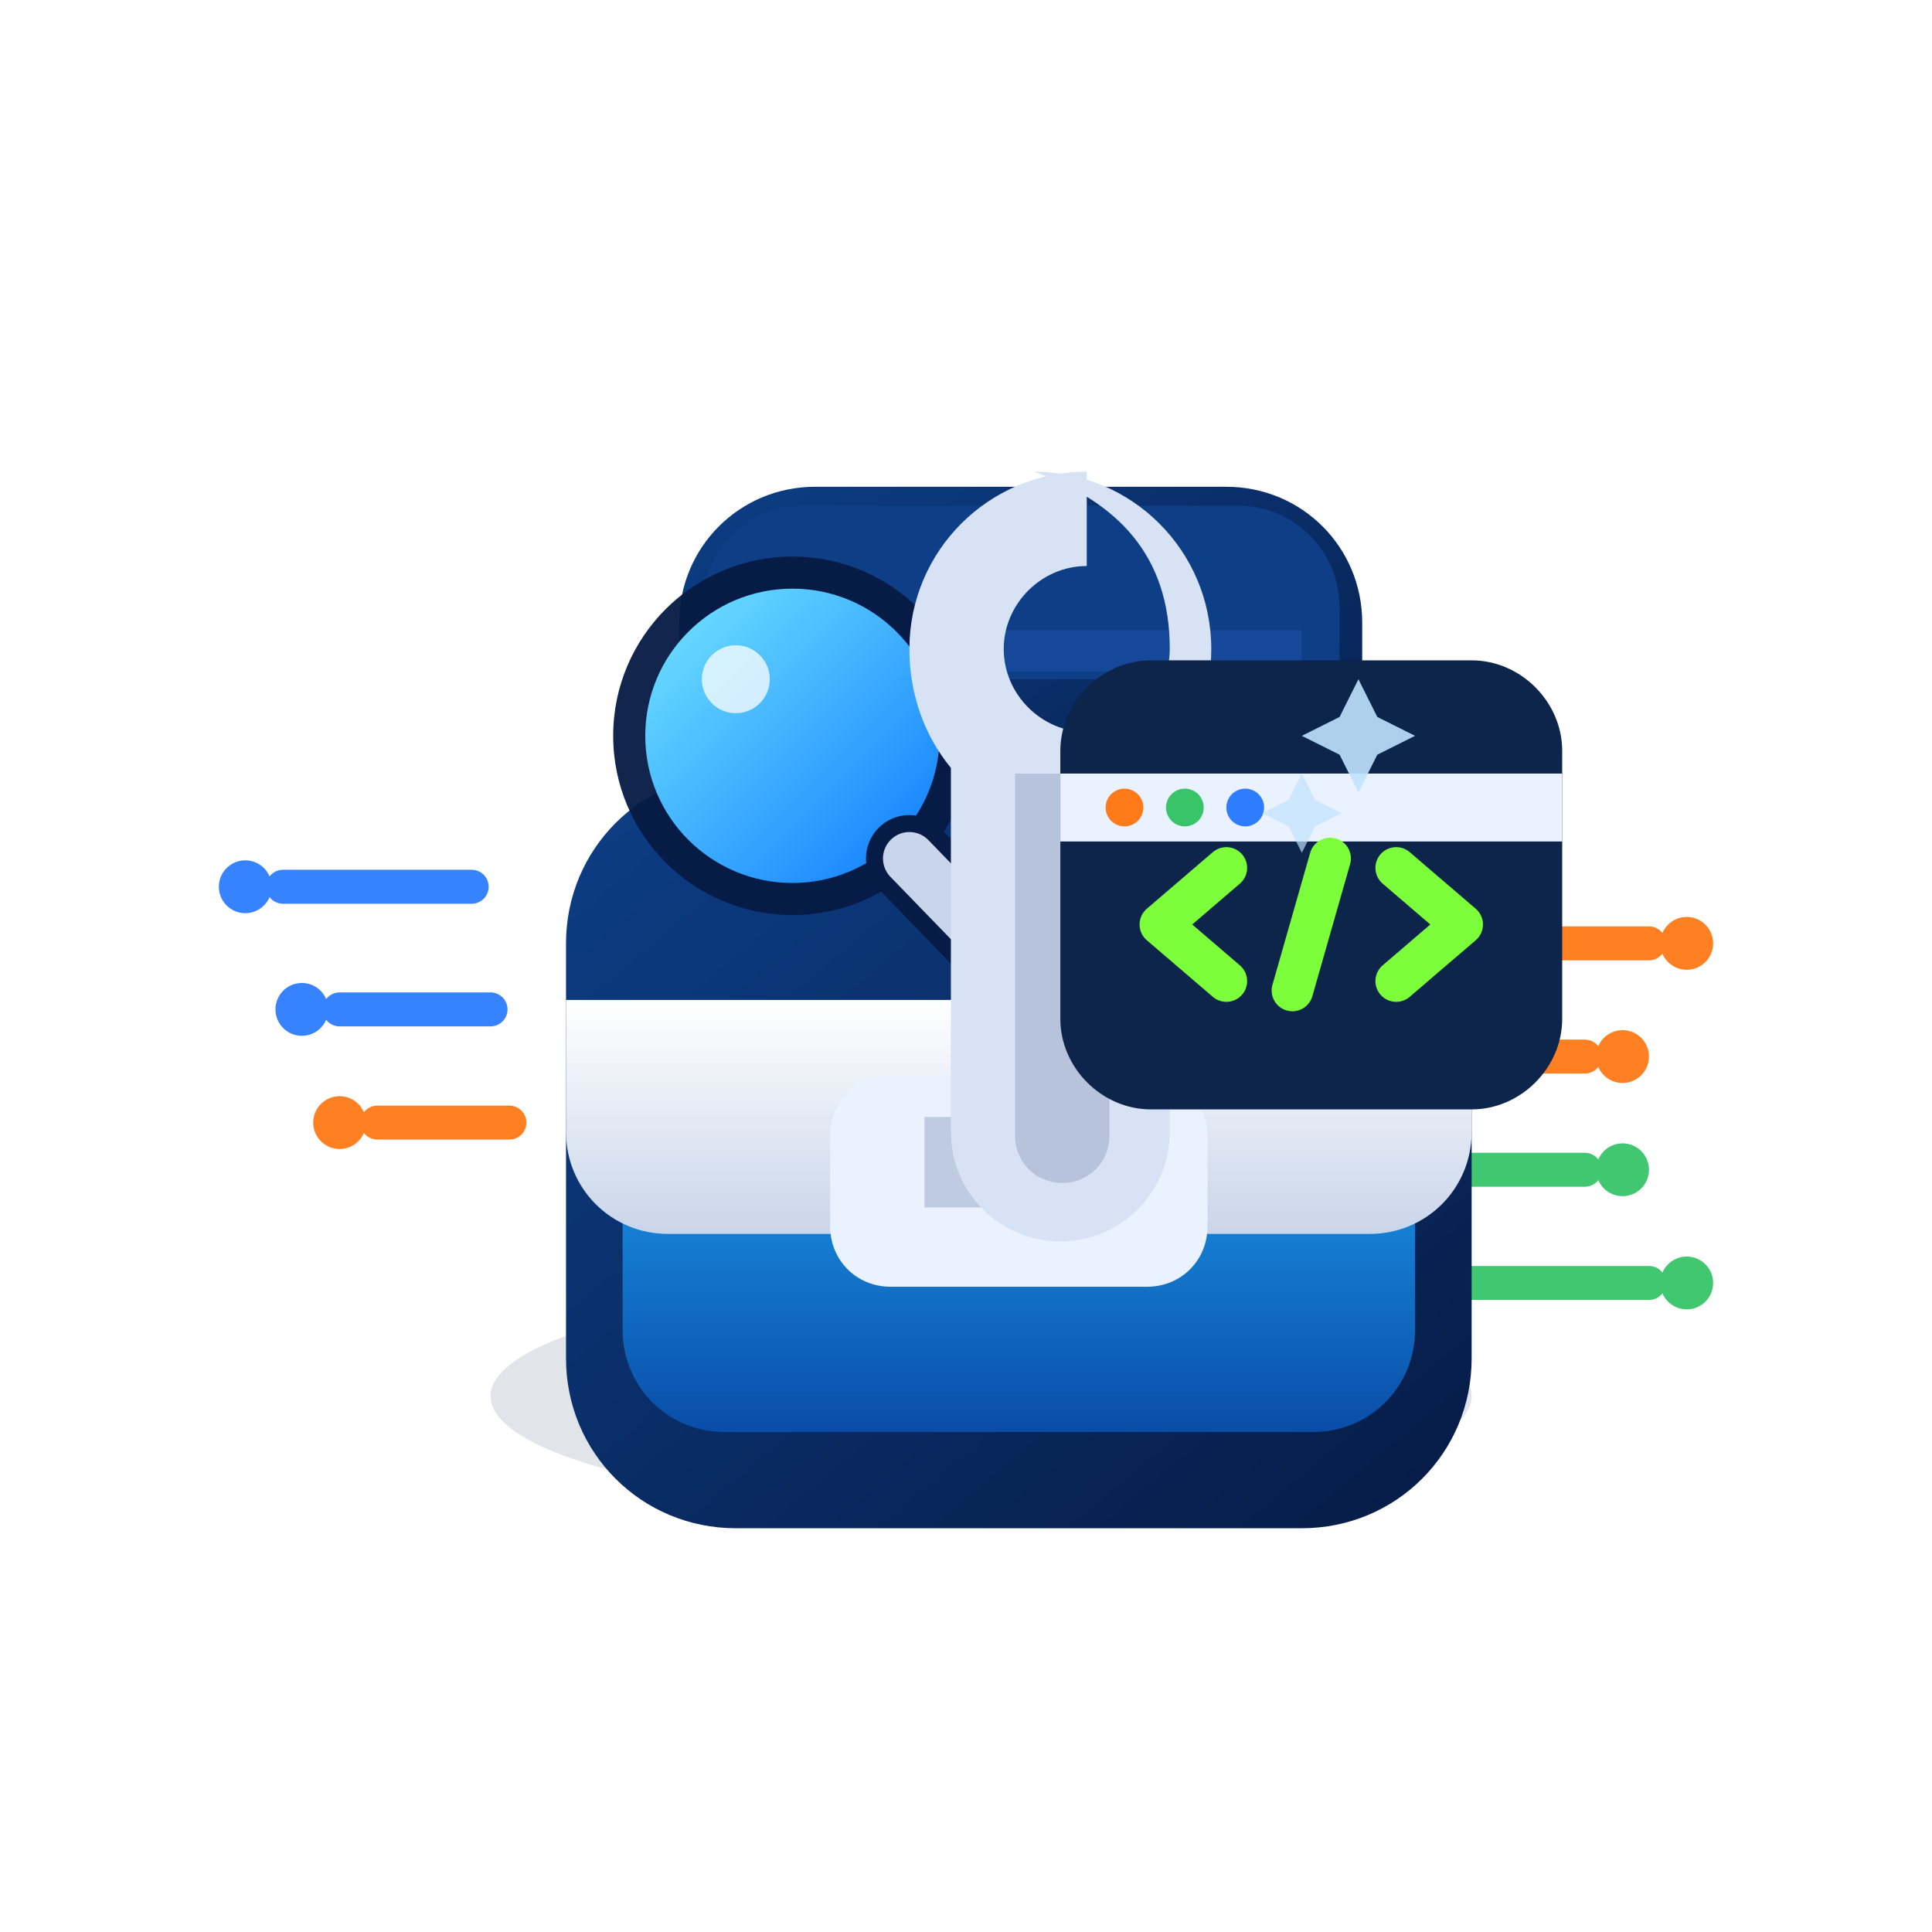 <svg xmlns="http://www.w3.org/2000/svg" viewBox="0 0 1024 1024" role="img" aria-label="IT toolbox icon (no text)">
  <defs>
    <linearGradient id="blueBody" x1="0" y1="0" x2="0" y2="1">
      <stop offset="0" stop-color="#20B2FF"></stop>
      <stop offset="1" stop-color="#0A4DA8"></stop>
    </linearGradient>
    <linearGradient id="blueDark" x1="0" y1="0" x2="1" y2="1">
      <stop offset="0" stop-color="#0D3E86"></stop>
      <stop offset="1" stop-color="#061B45"></stop>
    </linearGradient>
    <linearGradient id="metal" x1="0" y1="0" x2="0" y2="1">
      <stop offset="0" stop-color="#FFFFFF"></stop>
      <stop offset="1" stop-color="#C9D5EA"></stop>
    </linearGradient>
    <linearGradient id="glass" x1="0" y1="0" x2="1" y2="1">
      <stop offset="0" stop-color="#74E6FF"></stop>
      <stop offset="1" stop-color="#0C79FF"></stop>
    </linearGradient>

    <filter id="softShadow" x="-30%" y="-30%" width="160%" height="160%">
      <feDropShadow dx="0" dy="22" stdDeviation="18" flood-color="#061B45" flood-opacity="0.28"></feDropShadow>
    </filter>

    <filter id="glowBlue" x="-50%" y="-50%" width="200%" height="200%">
      <feGaussianBlur stdDeviation="8" result="b"></feGaussianBlur>
      <feMerge>
        <feMergeNode in="b"></feMergeNode>
        <feMergeNode in="SourceGraphic"></feMergeNode>
      </feMerge>
    </filter>
    <filter id="glowOrange" x="-50%" y="-50%" width="200%" height="200%">
      <feGaussianBlur stdDeviation="8" result="b"></feGaussianBlur>
      <feMerge>
        <feMergeNode in="b"></feMergeNode>
        <feMergeNode in="SourceGraphic"></feMergeNode>
      </feMerge>
    </filter>
    <filter id="glowGreen" x="-50%" y="-50%" width="200%" height="200%">
      <feGaussianBlur stdDeviation="8" result="b"></feGaussianBlur>
      <feMerge>
        <feMergeNode in="b"></feMergeNode>
        <feMergeNode in="SourceGraphic"></feMergeNode>
      </feMerge>
    </filter>
  </defs>

  <!-- ===== circuits (left/right) ===== -->
  <g fill="none" stroke-linecap="round" stroke-width="18" opacity="0.95">
    <!-- left blue -->
    <path d="M250 470 H150" stroke="#2D7DFF" filter="url(#glowBlue)"></path>
    <circle cx="130" cy="470" r="14" fill="#2D7DFF"></circle>
    <path d="M260 535 H180" stroke="#2D7DFF" filter="url(#glowBlue)"></path>
    <circle cx="160" cy="535" r="14" fill="#2D7DFF"></circle>
    <!-- left orange -->
    <path d="M270 595 H200" stroke="#FF7A18" filter="url(#glowOrange)"></path>
    <circle cx="180" cy="595" r="14" fill="#FF7A18"></circle>

    <!-- right orange -->
    <path d="M774 500 H874" stroke="#FF7A18" filter="url(#glowOrange)"></path>
    <circle cx="894" cy="500" r="14" fill="#FF7A18"></circle>
    <path d="M754 560 H840" stroke="#FF7A18" filter="url(#glowOrange)"></path>
    <circle cx="860" cy="560" r="14" fill="#FF7A18"></circle>

    <!-- right green -->
    <path d="M748 620 H840" stroke="#39C46A" filter="url(#glowGreen)"></path>
    <circle cx="860" cy="620" r="14" fill="#39C46A"></circle>
    <path d="M770 680 H874" stroke="#39C46A" filter="url(#glowGreen)"></path>
    <circle cx="894" cy="680" r="14" fill="#39C46A"></circle>
  </g>

  <!-- ===== ground shadow (subtle) ===== -->
  <ellipse cx="520" cy="740" rx="260" ry="60" fill="#061B45" opacity="0.12"></ellipse>

  <!-- ===== main toolbox group ===== -->
  <g filter="url(#softShadow)">
    <!-- back panel (lid interior) -->
    <path d="M360 330
             C360 290 392 258 432 258
             H650
             C690 258 722 290 722 330
             V520
             H360 Z" fill="url(#blueDark)"></path>

    <!-- lid top rim -->
    <path d="M372 322
             C372 292 396 268 426 268
             H656
             C686 268 710 292 710 322
             V360
             H372 Z" fill="#0D3E86"></path>

    <!-- lid highlight -->
    <path d="M392 334 H690 V356 H392 Z" fill="#174A9B" opacity="0.85"></path>

    <!-- base body -->
    <path d="M300 500
             C300 450 340 410 390 410
             H690
             C740 410 780 450 780 500
             V720
             C780 770 740 810 690 810
             H390
             C340 810 300 770 300 720
             Z" fill="url(#blueDark)"></path>

    <!-- inner blue face -->
    <path d="M330 540 H750 V705
             C750 735 726 759 696 759
             H384
             C354 759 330 735 330 705
             Z" fill="url(#blueBody)"></path>

    <!-- white lip -->
    <path d="M300 530 H780 V600
             C780 630 756 654 726 654
             H354
             C324 654 300 630 300 600
             Z" fill="url(#metal)"></path>

    <!-- latch -->
    <path d="M472 570 H608
             C626 570 640 584 640 602
             V650
             C640 668 626 682 608 682
             H472
             C454 682 440 668 440 650
             V602
             C440 584 454 570 472 570 Z" fill="#EAF1FF"></path>
    <path d="M490 592 H590 V640 H490 Z" fill="#B9C7DE" opacity="0.9"></path>
  </g>

  <!-- ===== tools inside ===== -->
  <!-- magnifier -->
  <g transform="translate(0,0)" filter="url(#softShadow)">
    <circle cx="420" cy="390" r="95" fill="#061B45" opacity="0.95"></circle>
    <circle cx="420" cy="390" r="78" fill="url(#glass)"></circle>
    <circle cx="390" cy="360" r="18" fill="#FFFFFF" opacity="0.75"></circle>
    <path d="M482 455 L545 520" stroke="#061B45" stroke-width="46" stroke-linecap="round"></path>
    <path d="M482 455 L545 520" stroke="#C9D5EA" stroke-width="28" stroke-linecap="round"></path>
  </g>

  <!-- wrench -->
  <g filter="url(#softShadow)">
    <path d="M548 250
             C600 250 642 292 642 344
             C642 368 634 390 620 407
             V600
             C620 632 594 658 562 658
             C530 658 504 632 504 600
             V407
             C490 390 482 368 482 344
             C482 292 524 250 576 250
             L576 300
             C552 300 532 320 532 344
             C532 368 552 388 576 388
             C600 388 620 368 620 344
             C620 294 592 266 548 250 Z" fill="#D7E2F4"></path>
    <path d="M538 410 H588 V602
             C588 616 577 627 563 627
             H563
             C549 627 538 616 538 602
             Z" fill="#B6C3DB"></path>
  </g>

  <!-- code window -->
  <g filter="url(#softShadow)">
    <path d="M610 350
             H780
             C806 350 828 372 828 398
             V540
             C828 566 806 588 780 588
             H610
             C584 588 562 566 562 540
             V398
             C562 372 584 350 610 350 Z" fill="#0D244B"></path>
    <path d="M562 410 H828 V446 H562 Z" fill="#EAF1FF"></path>
    <circle cx="596" cy="428" r="10" fill="#FF7A18"></circle>
    <circle cx="628" cy="428" r="10" fill="#39C46A"></circle>
    <circle cx="660" cy="428" r="10" fill="#2D7DFF"></circle>

    <!-- </> -->
    <path d="M650 520 L615 490 L650 460" fill="none" stroke="#7CFF3A" stroke-width="22" stroke-linecap="round" stroke-linejoin="round"></path>
    <path d="M740 460 L775 490 L740 520" fill="none" stroke="#7CFF3A" stroke-width="22" stroke-linecap="round" stroke-linejoin="round"></path>
    <path d="M705 455 L685 525" stroke="#7CFF3A" stroke-width="22" stroke-linecap="round"></path>
  </g>

  <!-- small sparkles on lid -->
  <g opacity="0.9">
    <path d="M720 360 l10 20 l20 10 l-20 10 l-10 20 l-10-20 l-20-10 l20-10 z" fill="#BFE3FF"></path>
    <path d="M690 410 l7 14 l14 7 l-14 7 l-7 14 l-7-14 l-14-7 l14-7 z" fill="#BFE3FF" opacity="0.75"></path>
  </g>
</svg>
